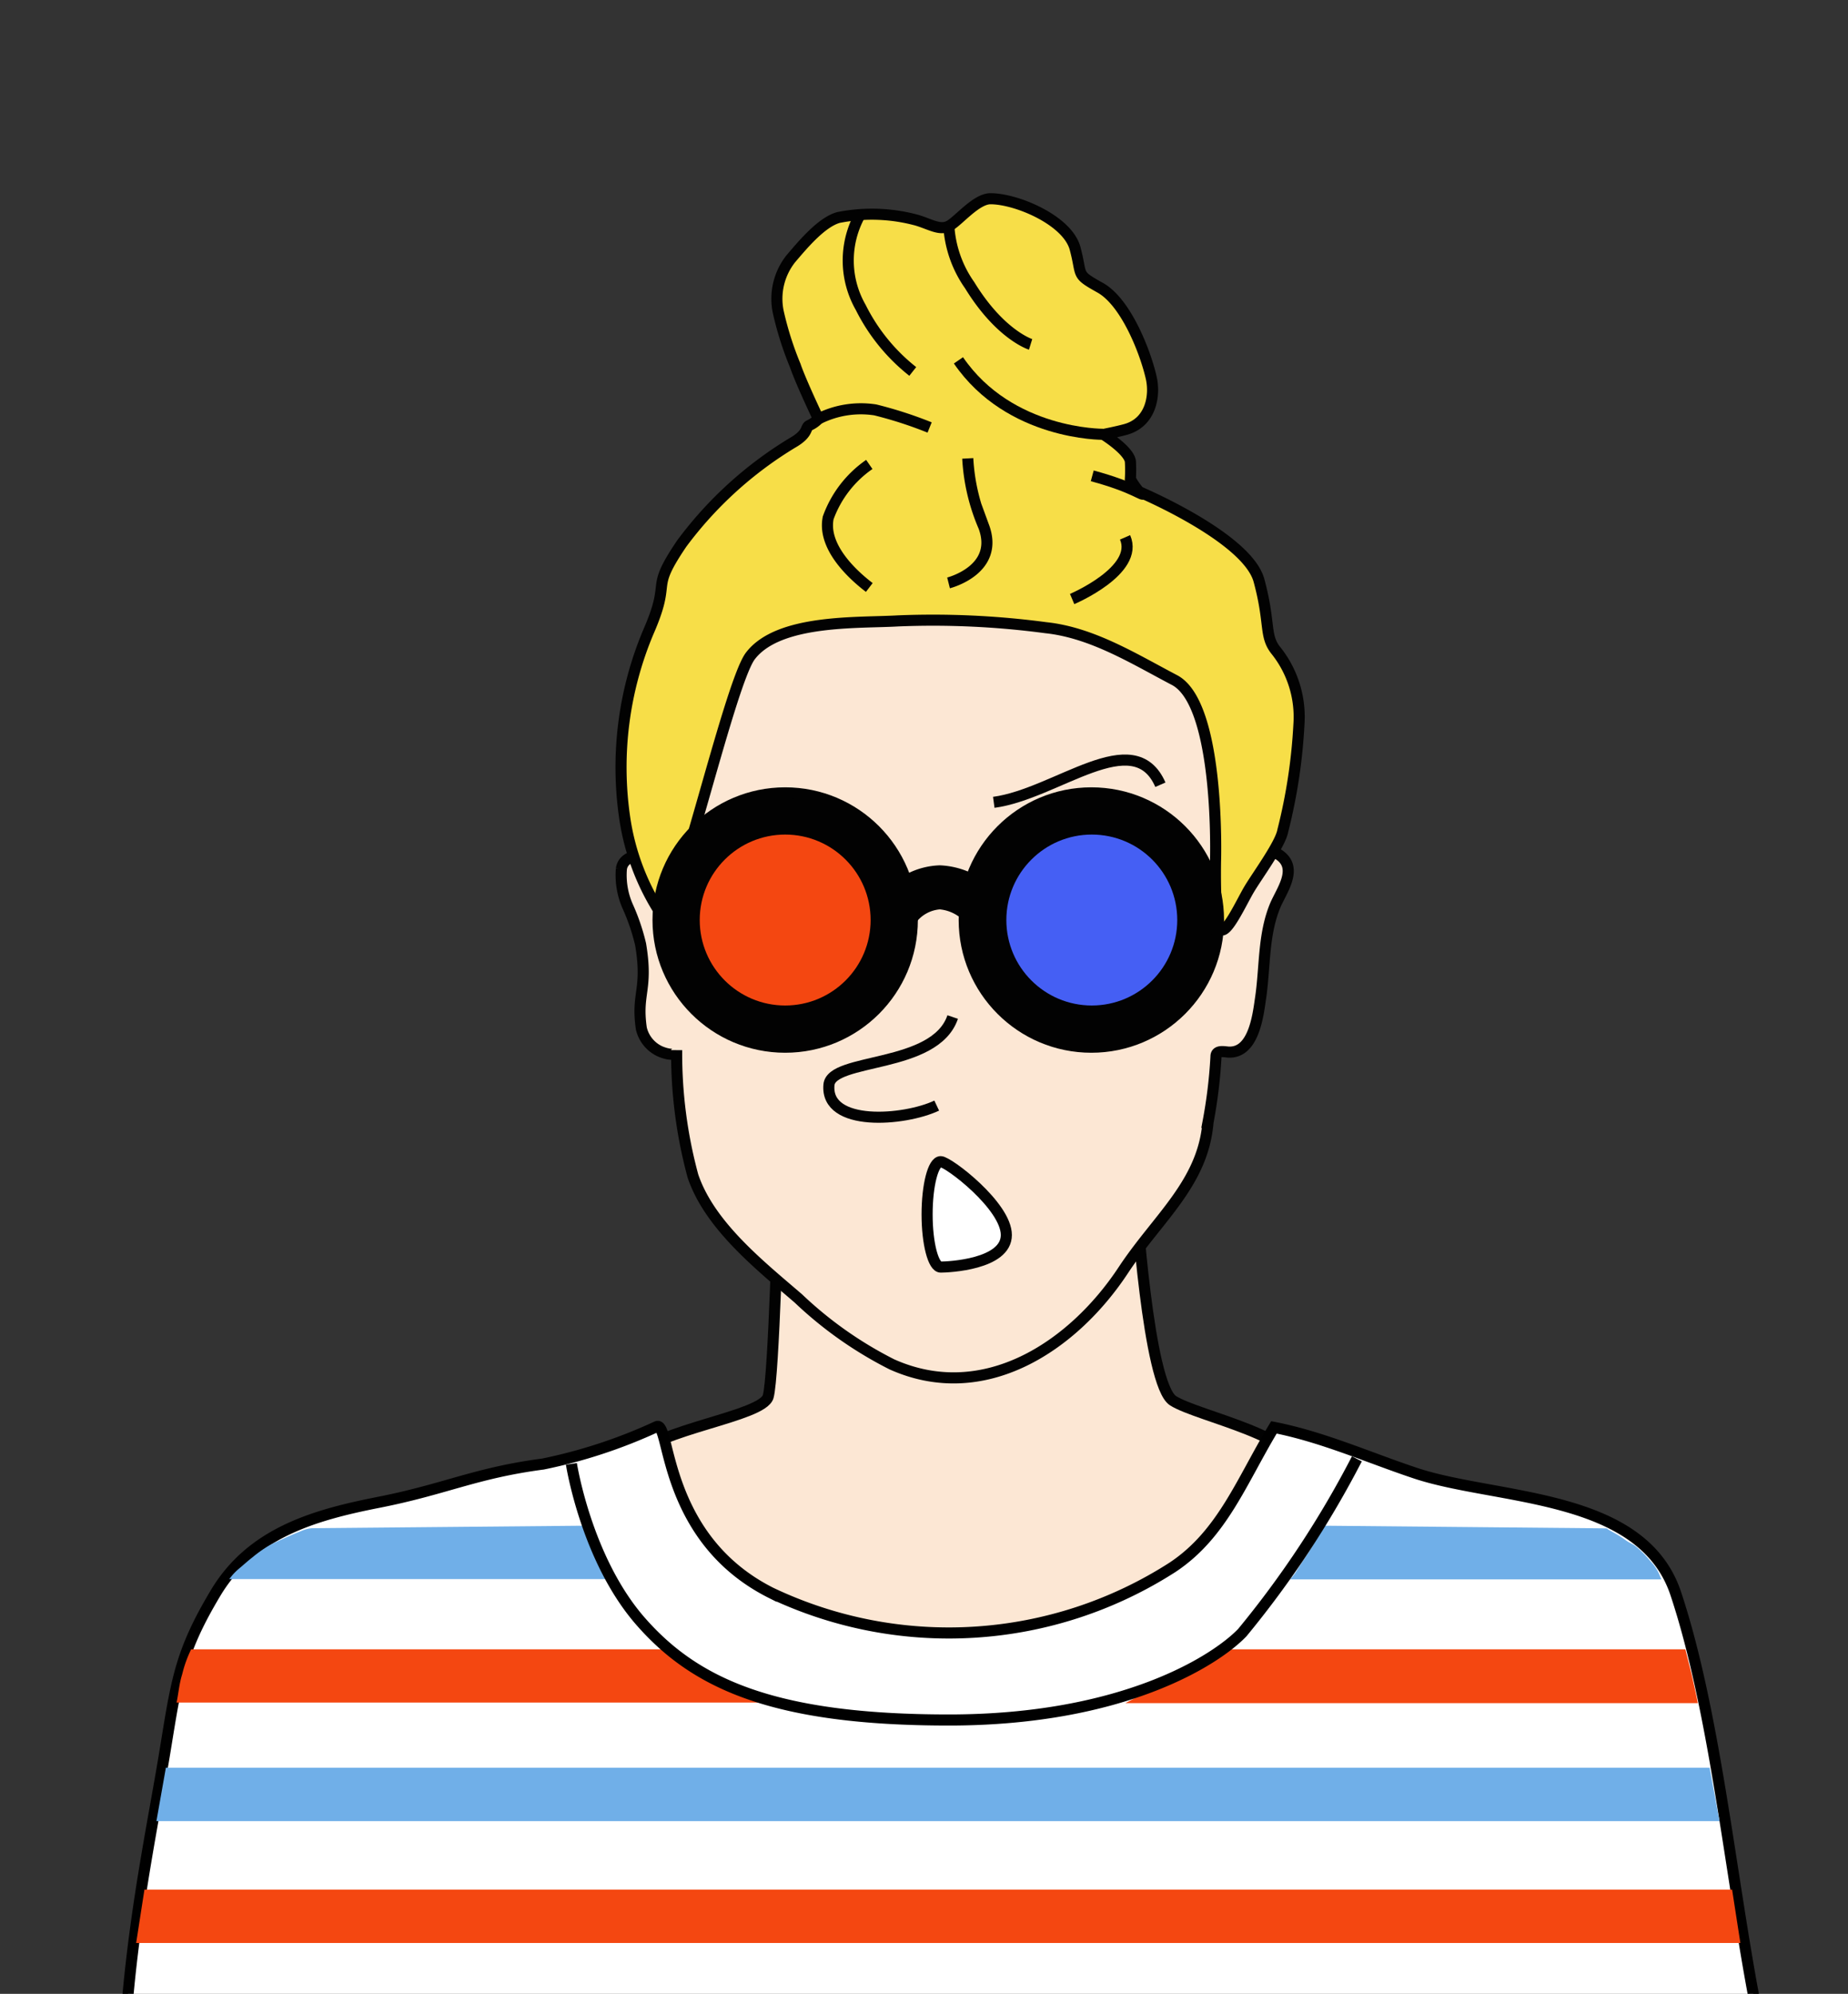 <svg xmlns="http://www.w3.org/2000/svg" viewBox="0 0 125 134.84"><rect x="0" y="0" width="125" height="134.84" fill="#333333" stroke="none"/><title>Artboard 21</title><g id="person_12" data-name="person 12"><path id="neck-2" data-name="neck" d="M52.65,81.17s-.3,11.92-.69,13.28-7.47,2.18-9.1,4.08,1,5.38,2.18,6.7c5.77,6.46,20.46,7.21,28.19,5.55,4.25-.92,13.79-6.24,14.61-11.16.41-2.45-6.78-3.81-8.49-4.89s-2.51-13.82-2.51-13.82Z" fill="#fce7d4" stroke="#020202" stroke-miterlimit="10" stroke-width="0.75"/><path id="head-3" data-name="head" d="M63.91,36.78a27.18,27.18,0,0,0-10.11,1.5,9.93,9.93,0,0,0-5.46,3.91,12.39,12.39,0,0,0-1.29,3.71q-1.62,7.1-2.6,14.33c-.25-.81-.21-1.44-.47-2s-1.82-.49-1.95.54a5.25,5.25,0,0,0,.42,2.51,14,14,0,0,1,.88,2.58c.52,3.09-.3,3.28.05,5.69a2.27,2.27,0,0,0,1.24,1.54c.23.11,1.15.44,1.15-.07a31.6,31.6,0,0,0,1.1,8.51C48,82.88,51.41,85.58,54,87.81a26.46,26.46,0,0,0,6.33,4.46c6.21,2.78,12.24-1.2,15.65-6.37,2.33-3.53,5.39-5.87,5.73-10a33.57,33.57,0,0,0,.54-4.45c0-.45.55-.32.83-.3,1.67.1,2-2.33,2.17-3.54.33-2.12.17-4.35,1-6.36.42-1,1.56-2.48.34-3.39a2.09,2.09,0,0,0-2.44,0c-.89.63-.88,1.56-1.18,2.51a51.76,51.76,0,0,0-2-13.2,12.3,12.3,0,0,0-1.58-3.83,13.79,13.79,0,0,0-5.64-4.82,19.75,19.75,0,0,0-4.87-1.49A45.73,45.73,0,0,0,63.91,36.78Z" fill="#fce7d4" stroke="#020202" stroke-miterlimit="10" stroke-width="0.75"/><path id="nose-4" data-name="nose" d="M64.44,68.78c-1.19,3.52-8.21,2.73-8.37,4.59-.25,2.86,5.09,2.44,7.29,1.4" fill="none" stroke="#020202" stroke-miterlimit="10" stroke-width="0.75"/><g id="hair-5" data-name="hair"><path d="M82.22,58.22S82.55,47.66,79.46,46c-2.75-1.44-5.58-3.22-8.72-3.55a57.72,57.72,0,0,0-10-.46c-2.68.16-8.1-.14-10,2.39-1.46,2-5.19,18.55-6,17.47a16.18,16.18,0,0,1-2.49-6.58,23.59,23.59,0,0,1,1.6-12.52c1.64-3.74,0-2.65,2.27-6a26.2,26.2,0,0,1,7.48-6.8c1.14-.65.84-1.06,1.16-1.19a2,2,0,0,0,.6-.43s-1.19-2.5-1.57-3.61a22.18,22.18,0,0,1-1.15-3.63,4.36,4.36,0,0,1,.85-3.59c.77-.9,2.05-2.46,3.22-2.79a11.59,11.59,0,0,1,5.3.18c.91.27,1.53.7,2.15.41S66,13.44,67,13.44c1.77,0,5.21,1.46,5.72,3.36s0,1.71,1.7,2.66,3,4.19,3.43,6c.32,1.28,0,3.08-1.67,3.57-.56.16-1.54.35-1.54.35s1.71,1.06,1.82,1.82a10.22,10.22,0,0,1,0,1.19,4.19,4.19,0,0,0,.6.87s7.31,3.08,8.1,6S85.5,43,86.31,44a7.2,7.2,0,0,1,1.55,5,37,37,0,0,1-1.09,7.18c-.16.92-1.78,3.11-2.3,4s-1.49,3-1.9,2.68S82.21,58.74,82.22,58.22Z" fill="#f7de48" stroke="#020202" stroke-miterlimit="10" stroke-width="0.75"/><path d="M55.38,28.32a6.37,6.37,0,0,1,3.82-.6,27.56,27.56,0,0,1,3.68,1.19" fill="none" stroke="#020202" stroke-miterlimit="10" stroke-width="0.75"/><path d="M74.61,29.37s-6.31.06-9.78-5" fill="none" stroke="#020202" stroke-miterlimit="10" stroke-width="0.75"/><path d="M64.18,15.29a7.77,7.77,0,0,0,1.41,4c2.06,3.36,4.12,4,4.12,4" fill="none" stroke="#020202" stroke-miterlimit="10" stroke-width="0.75"/><path d="M58.11,14.64a6.39,6.39,0,0,0,.11,6.15,12.78,12.78,0,0,0,3.52,4.33" fill="none" stroke="#020202" stroke-miterlimit="10" stroke-width="0.75"/><path d="M77.34,33.37c0,.25-.51-.39-3.46-1.19" fill="none" stroke="#020202" stroke-miterlimit="10" stroke-width="0.75"/><path d="M58.8,39.73c-1.31-1-3.16-2.83-2.78-4.71a7.48,7.48,0,0,1,2.78-3.61" fill="none" stroke="#020202" stroke-miterlimit="10" stroke-width="0.75"/><path d="M72.52,40.51s4.56-1.93,3.58-4.17" fill="none" stroke="#020202" stroke-miterlimit="10" stroke-width="0.75"/><path d="M64.16,39.42s3.46-.87,2.39-3.79A13.47,13.47,0,0,1,65.46,31" fill="none" stroke="#020202" stroke-miterlimit="10" stroke-width="0.75"/></g><g id="eyes-6" data-name="eyes"><path d="M67.22,54.26c4.25-.57,9.47-5.31,11.27-1.19" fill="none" stroke="#020202" stroke-miterlimit="10" stroke-width="0.75"/><path d="M59.13,59c-2.75-.64-9.48-4.91-11.3-.76" fill="none" stroke="#020202" stroke-miterlimit="10" stroke-width="0.75"/><circle cx="72.64" cy="62.25" r="1.17" fill="#fff" stroke="#020202" stroke-miterlimit="10" stroke-width="0.75"/><circle cx="54.59" cy="62.22" r="1.17" fill="#fff" stroke="#020202" stroke-miterlimit="10" stroke-width="0.75"/><path d="M69.11,61.38s3.37-1.71,4.69-1.21,1.67,1.5,2.44,1.57" fill="none" stroke="#020202" stroke-miterlimit="10" stroke-width="0.75"/><path d="M57.5,62.5s-1.14-2.75-2.72-2.37a24.32,24.32,0,0,0-3.11.88" fill="none" stroke="#020202" stroke-miterlimit="10" stroke-width="0.75"/></g><g id="shirt-2" data-name="shirt"><path id="shirt-3" data-name="shirt" d="M8.62,135.32c.6-6.77,1.8-12.34,2.56-17s1-6.58,3.41-10.6,6.58-5.24,10.92-6.1c4.62-.9,6.59-2,11.22-2.61a35,35,0,0,0,7.69-2.53c.94-.42.34,7.52,7.73,11.24A28,28,0,0,0,79.3,106c3.39-2.24,4.68-5.85,6.87-9.47,3.32.65,6.42,2.05,9.61,3.11,5.51,1.82,15.3,1.31,17.57,8.13,2.64,7.93,3.69,19,5.37,27.75" fill="#fff" stroke="#000" stroke-miterlimit="10" stroke-width="0.75"/></g><g id="stripes"><polygon points="115.64 119.55 11.22 119.55 10.58 123.16 116.31 123.16 115.64 119.55" fill="#70afe8"/><path d="M39.48,103.18l-18.38.17a2.19,2.19,0,0,0-.7.18q-.48.19-1,.42c-.4.19-.82.36-1.21.58a8.53,8.53,0,0,0-1.09.77c-.36.28-.64.54-1,.84a4.08,4.08,0,0,0-.36.36s-.24.29-.23.29H41.48c-.35-.43-.28-.24-.53-.64a8.38,8.38,0,0,1-.92-1.74A11.49,11.49,0,0,0,39.48,103.18Z" fill="#70afe8"/><path d="M89.54,103.18l19.11.18s.07,0,.1.06l.17.1c.35.19.7.39,1,.61s.47.26.69.42a6.49,6.49,0,0,1,1,1,3.08,3.08,0,0,1,.66,1,2.26,2.26,0,0,0,.11.26H87.26a3.76,3.76,0,0,0,.53-.72c.63-1,.47-.68,1.06-1.66C89.12,104,89.25,103.71,89.54,103.18Z" fill="#70afe8"/></g><g id="stripes-2" data-name="stripes"><path d="M83,111.54h31s.38,1.5.41,1.64c.15.65.4,1.77.43,2H76.12Z" fill="#f44711"/><polygon points="117.16 127.79 9.77 127.79 9.21 131.4 117.72 131.4 117.16 127.79" fill="#f44711"/><path d="M44.8,111.54H12.93a8.25,8.25,0,0,0-.61,1.7c-.2.62-.27,1.46-.38,1.9H51.42Z" fill="#f44711"/></g><g id="stripe_seams" data-name="stripe seams"><path id="shirt_collar_seam" data-name="shirt collar seam" d="M38.65,99s1,6.45,4.69,10.66,9,6.66,20.84,6.66,18.09-4.07,19.85-5.91a66.18,66.18,0,0,0,7.75-11.75" fill="none" stroke="#000" stroke-miterlimit="10" stroke-width="0.75"/></g><line id="beauty_mark" data-name="beauty mark" x1="77.94" y1="64.63" x2="77.94" y2="65.6" fill="none" stroke="#020202" stroke-miterlimit="10" stroke-width="0.75"/><g id="glasses-2" data-name="glasses"><circle cx="53.11" cy="62.22" r="8.6" fill="#020202" stroke="#020202" stroke-miterlimit="10" stroke-width="0.75"/><circle cx="73.82" cy="62.22" r="8.6" fill="#020202" stroke="#020202" stroke-miterlimit="10" stroke-width="0.75"/><path d="M65.34,62.44a2.62,2.62,0,0,0-1.77-.94,2.25,2.25,0,0,0-1.62.9l-2.44-1.71a5.19,5.19,0,0,1,4.06-2.17,5.54,5.54,0,0,1,4.13,2.11l-2.36,1.81Z" fill="#020202"/></g><circle id="lens" cx="53.11" cy="62.22" r="5.78" fill="#f44711"/><g id="lens-2" data-name="lens"><circle cx="73.85" cy="62.22" r="5.78" fill="#455ff4"/></g><path id="mouth-4" data-name="mouth" d="M68.07,83.52c0,2-3.94,2.17-4.44,2.17s-.92-1.59-.92-3.56.41-3.57.92-3.57S68.07,81.55,68.07,83.52Z" fill="#fff" stroke="#020202" stroke-miterlimit="10" stroke-width="0.75"/></g></svg>